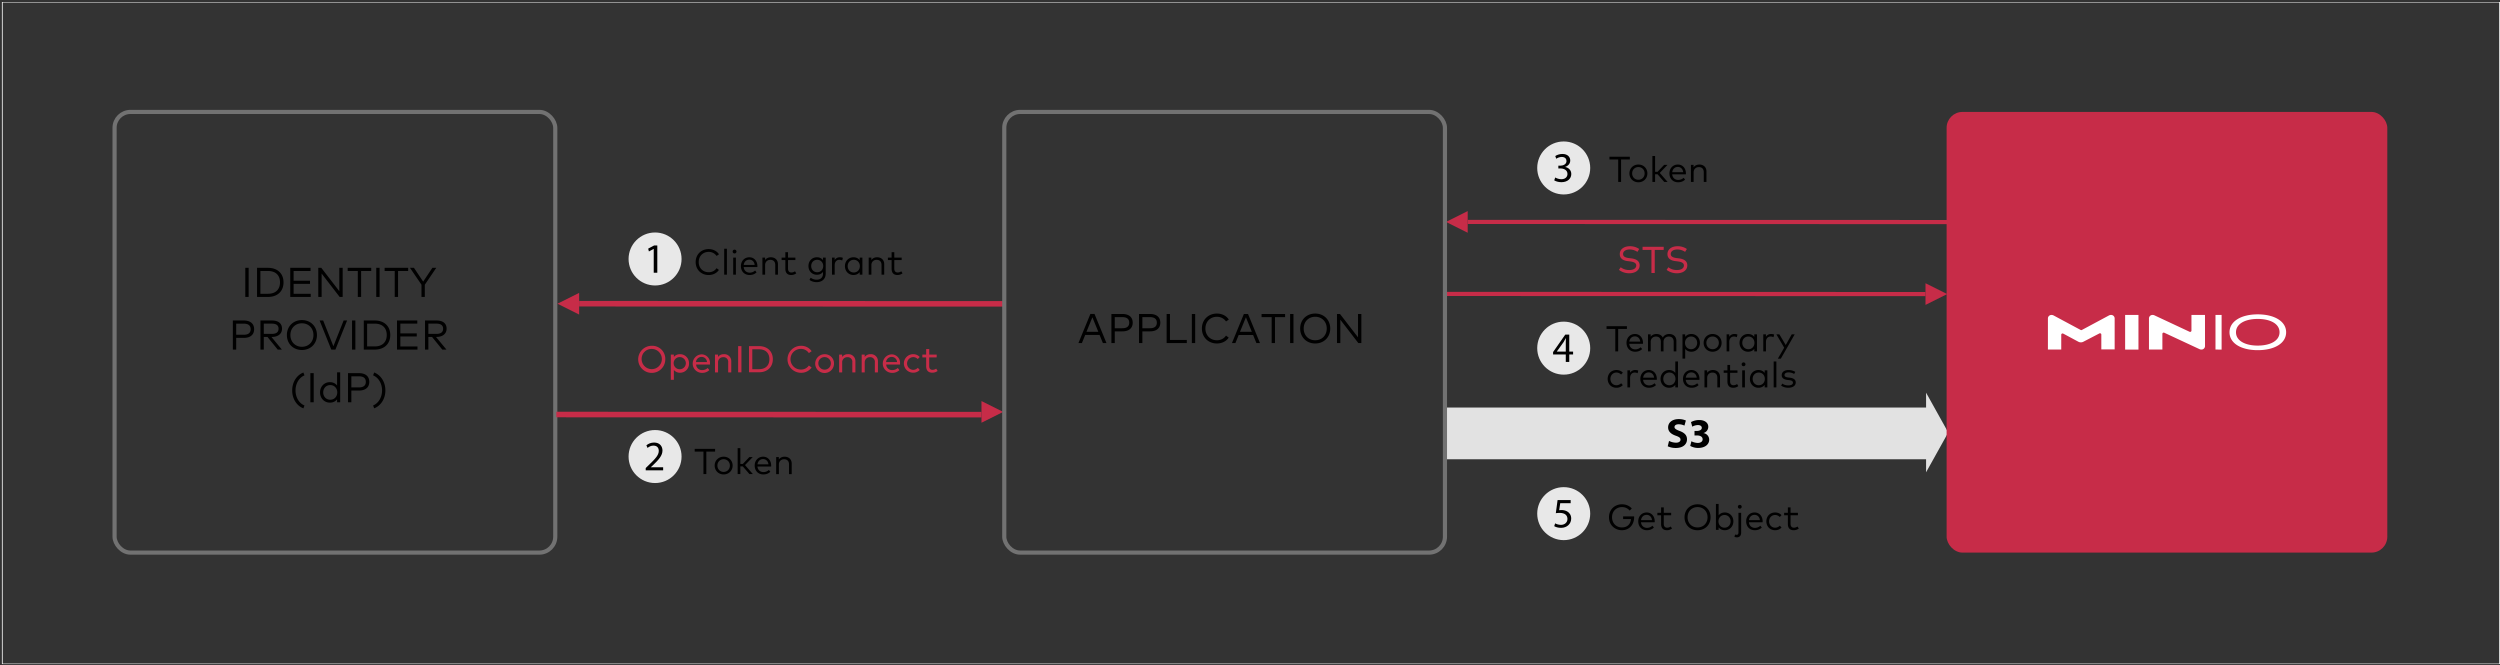 <svg xmlns="http://www.w3.org/2000/svg" width="902" height="240" xmlns:v="https://vecta.io/nano"><rect width="100%" height="100%" fill="#333333" stroke="none"/><style><![CDATA[.B{fill-rule:nonzero}.C{fill:#000}.D{fill:#c72c48}.E{fill:#e8e8e8}.F{stroke-width:1.5}.G{stroke:#c72c48}]]></style><g fill="none" fill-rule="evenodd"><g class="B"><path d="M902.002 239.598H.688V.73h901.314v238.868zM.969 239.427h900.752V.9H.969v238.527z" fill="#fff"/><path fill="#e2e2e2" d="M702.928 156.04l-8-14.36v5.35h-173.2v18.67h173.2v4.71z"/><rect x="702.338" y="40.38" width="159" height="159" rx="5.74" class="D"/></g><rect stroke="#727272" x="41.338" y="40.38" width="159" height="159" rx="5.74" class="F"/><g class="B"><path d="M766.748 113.64h4.81v12.49h-4.81v-12.49zm-5.83.17l-9.77 5.24a.49.49 0 0 1-.45 0l-9.77-5.24a1.48 1.48 0 0 0-.7-.17 1.27 1.27 0 0 0-1.34 1.18v11.29h4.81v-5.38a.49.49 0 0 1 .73-.36l5.47 2.94a1.92 1.92 0 0 0 1.76 0l5.78-3a.48.48 0 0 1 .72.36v5.39h4.81v-11.25a1.27 1.27 0 0 0-1.34-1.18 1.48 1.48 0 0 0-.71.18zm34.64-.17h-4.88v5.68a.48.48 0 0 1-.71.37l-12.65-5.92a1.49 1.49 0 0 0-.63-.14 1.27 1.27 0 0 0-1.34 1.18v11.3h4.84v-5.68a.48.48 0 0 1 .71-.37l12.7 5.92a1.49 1.49 0 0 0 .63.14 1.27 1.27 0 0 0 1.34-1.18l-.01-11.3zm3.79 12.48v-12.48h2.21v12.49l-2.21-.01zm15.24.22c-6 0-10.18-2.48-10.18-6.46s4.25-6.46 10.18-6.46 10.25 2.46 10.25 6.46-4.21 6.46-10.25 6.46zm0-11.27c-4.43 0-7.84 1.7-7.84 4.81s3.41 4.81 7.84 4.81 7.87-1.68 7.87-4.81-3.44-4.81-7.87-4.81z" fill="#fff"/><path d="M201.128 109.58l7.82 3.91v-7.82z" class="D"/></g><path d="M208.948 109.58l153.39.05" stroke-width="2" class="G"/><path d="M361.938 148.61l-7.82-3.91v7.82z" class="B D"/><path d="M354.118 149.61l-153.39-.05" stroke-width="2" class="G"/><circle cx="236.348" cy="93.44" r="9.56" class="B E"/><path d="M235.866 98.41V89.8h-.03l-1.714.924-.257-1.016 2.152-1.152h1.137v9.854z" class="C"/><circle cx="564.188" cy="60.6" r="9.56" class="B E"/><path d="M560.765 65.07l.364-1.031c.379.242 1.258.621 2.183.621 1.713 0 2.243-1.091 2.228-1.91-.015-1.38-1.258-1.97-2.547-1.97h-.743v-1.001h.743c.97 0 2.198-.5 2.198-1.668 0-.788-.5-1.485-1.728-1.485-.788 0-1.546.348-1.97.651l-.35-.97c.516-.379 1.517-.758 2.578-.758 1.94 0 2.82 1.152 2.82 2.35 0 1.016-.607 1.88-1.82 2.32v.03c1.213.242 2.199 1.152 2.199 2.532 0 1.576-1.228 2.956-3.593 2.956-1.107 0-2.077-.349-2.562-.667z" class="C"/><circle cx="564.188" cy="125.61" r="9.56" class="B E"/><path d="M566.192 130.58h-1.258v-2.683h-4.579v-.88l4.397-6.291h1.44v6.125h1.38v1.046h-1.38v2.683zm-4.487-3.73h3.229v-3.29l.045-1.545h-.045l-.819 1.455-2.41 3.35v.03z" class="C"/><circle cx="564.188" cy="185.32" r="9.56" class="B E"/><path d="M566.692 180.426v1.122h-3.76l-.378 2.532c.227-.03.44-.061.803-.061.758 0 1.516.167 2.122.53.774.44 1.41 1.29 1.41 2.532 0 1.926-1.53 3.366-3.668 3.366-1.077 0-1.986-.303-2.456-.607l.333-1.015c.41.242 1.213.545 2.107.545 1.259 0 2.335-.818 2.335-2.137-.015-1.274-.864-2.183-2.835-2.183-.56 0-1 .06-1.364.106l.637-4.73h4.714z" class="C"/><circle cx="236.348" cy="164.72" r="9.56" class="B E"/><path d="M239.262 169.69h-6.292v-.819l1.046-1.015c2.517-2.396 3.654-3.67 3.669-5.155 0-1-.485-1.925-1.956-1.925-.894 0-1.637.455-2.092.834l-.424-.94c.682-.576 1.652-1 2.79-1 2.122 0 3.016 1.455 3.016 2.864 0 1.82-1.319 3.29-3.396 5.291l-.788.728v.03h4.427v1.107z" class="C"/><path d="M240.038 129.62a4.89 4.89 0 0 1-8.337 3.498 4.89 4.89 0 0 1 3.447-8.358 4.71 4.71 0 0 1 4.89 4.86zm-8.54 0a3.65 3.65 0 0 0 7.299-.093 3.65 3.65 0 0 0-3.649-3.627 3.55 3.55 0 0 0-3.64 3.72h-.01zm17.09 1.52a3.2 3.2 0 0 1-3.2 3.34 2.81 2.81 0 0 1-2.26-1v3.55h-1.1v-9.1h1.1v.86a2.81 2.81 0 0 1 2.26-1 3.2 3.2 0 0 1 3.2 3.35zm-5.53 0a2.2 2.2 0 0 0 4.397-.132 2.2 2.2 0 0 0-2.197-2.168 2.18 2.18 0 0 0-2.2 2.3zm13.1-.02v.41h-5a2.09 2.09 0 0 0 2.18 2 3 3 0 0 0 2-.76l.59.76a3.64 3.64 0 0 1-2.63 1 3.34 3.34 0 0 1-.07-6.68 3.06 3.06 0 0 1 2.93 3.27zm-5-.48h3.92a1.91 1.91 0 0 0-1.91-1.86 2 2 0 0 0-2.06 1.86h.05zm12.68-.28v4h-1.11v-3.62a1.66 1.66 0 0 0-1.76-1.87 1.82 1.82 0 0 0-1.9 1.9v3.59h-1.1v-6.41h1.09v.84a2.52 2.52 0 0 1 2.1-1 2.49 2.49 0 0 1 2.68 2.57zm3.67 3.98h-1.19v-9.46h1.19v9.46zm6.33-9.46c3 0 5 1.85 5 4.72s-2 4.72-5 4.72h-3.6v-9.44h3.6zm-2.41 1.13v7.19h2.41c2.48 0 3.76-1.46 3.76-3.59s-1.28-3.59-3.76-3.59l-2.41-.01zm21.41.71l-1 .67a3.41 3.41 0 0 0-2.9-1.51c-2.057 0-3.725 1.668-3.725 3.725s1.668 3.725 3.725 3.725a3.37 3.37 0 0 0 2.9-1.45l1 .71a4.55 4.55 0 0 1-3.84 1.91c-2.687 0-4.865-2.178-4.865-4.865s2.178-4.865 4.865-4.865a4.46 4.46 0 0 1 3.84 1.95zm8.07 4.42a3.39 3.39 0 0 1-5.769 2.465 3.39 3.39 0 0 1 2.379-5.805 3.29 3.29 0 0 1 3.39 3.34zm-5.65 0a2.26 2.26 0 0 0 4.52-.053 2.26 2.26 0 0 0-2.26-2.247 2.22 2.22 0 0 0-2.26 2.3zm13.37-.78v4h-1.11v-3.62a1.66 1.66 0 0 0-1.76-1.87 1.82 1.82 0 0 0-1.9 1.9v3.59h-1.1v-6.41h1.08v.84a2.52 2.52 0 0 1 2.1-1 2.49 2.49 0 0 1 2.69 2.57zm8.13 0v4h-1.11v-3.62a1.66 1.66 0 0 0-1.76-1.87 1.82 1.82 0 0 0-1.89 1.9v3.59h-1.1v-6.41h1.09v.84a2.52 2.52 0 0 1 2.1-1 2.49 2.49 0 0 1 2.67 2.57zm7.98.76v.41h-5a2.09 2.09 0 0 0 2.18 2 3 3 0 0 0 2-.76l.59.76a3.64 3.64 0 0 1-2.63 1 3.34 3.34 0 0 1-.07-6.68 3.06 3.06 0 0 1 2.93 3.27zm-5-.48h3.92a1.91 1.91 0 0 0-1.91-1.86 2 2 0 0 0-2.05 1.86h.04zm12.1-1.83l-.71.75a2.35 2.35 0 0 0-1.7-.72 2.31 2.31 0 0 0 0 4.61 2.49 2.49 0 0 0 1.73-.74l.68.76a3.12 3.12 0 0 1-2.38 1 3.34 3.34 0 1 1 0-6.68 3.09 3.09 0 0 1 2.38 1.02zm6.11.13h-2.69v3.12c0 1 .51 1.38 1.21 1.38a2.39 2.39 0 0 0 1.31-.43l.52.83a3.23 3.23 0 0 1-1.92.63c-1.39 0-2.22-.76-2.22-2.39v-3.14h-1.37v-1h1.37v-2h1.11v2h2.69l-.01 1zm183.77-48.87l7.83 3.91v-7.82l-7.83 3.91z" class="B D"/><path d="M529.548 80.07l173.39.05" class="F G"/><path d="M702.538 106.1l-7.82-3.91v7.82z" class="B D"/><path d="M694.718 106.1l-173.39-.05" class="F G"/><g class="B"><path d="M590.778 90.88a4.94 4.94 0 0 0-2.8-.87c-1.38 0-2.37.62-2.37 1.64 0 .86.72 1.29 2.14 1.47l.83.1c1.6.2 3 .84 3 2.51 0 1.88-1.71 2.87-3.75 2.87a6.12 6.12 0 0 1-3.72-1.23l.65-.94a5 5 0 0 0 3.08 1c1.41 0 2.52-.57 2.52-1.64 0-.88-.79-1.29-2.26-1.48l-.88-.11c-1.56-.19-2.8-.91-2.8-2.52 0-1.82 1.62-2.84 3.61-2.84a5.78 5.78 0 0 1 3.4 1l-.65 1.04zm9.48-.7h-3.22v8.32h-1.2v-8.32h-3.2v-1.13h7.63l-.01 1.13zm7.72.7a4.94 4.94 0 0 0-2.8-.87c-1.38 0-2.37.62-2.37 1.64 0 .86.72 1.29 2.14 1.47l.83.1c1.6.2 3 .84 3 2.51 0 1.88-1.71 2.87-3.75 2.87a6.12 6.12 0 0 1-3.72-1.23l.65-.94a5 5 0 0 0 3.08 1c1.41 0 2.52-.57 2.52-1.64 0-.88-.79-1.29-2.26-1.48l-.88-.11c-1.56-.19-2.8-.91-2.8-2.52 0-1.82 1.62-2.84 3.61-2.84a5.78 5.78 0 0 1 3.4 1l-.65 1.04z" class="D"/><path d="M602.188 159.09a5.82 5.82 0 0 0 2.53.63c1 0 1.61-.43 1.61-1.09s-.48-1-1.7-1.42c-1.68-.58-2.77-1.51-2.77-3 0-1.73 1.44-3 3.82-3a6.18 6.18 0 0 1 2.58.51l-.51 1.84a4.8 4.8 0 0 0-2.12-.48c-1 0-1.47.45-1.47 1s.57.93 1.88 1.42c1.79.66 2.63 1.59 2.63 3 0 1.7-1.3 3.13-4.08 3.13a6.63 6.63 0 0 1-2.87-.61l.47-1.93zm8.07.12a5.37 5.37 0 0 0 2.26.6c1.18 0 1.79-.57 1.79-1.31 0-1-1-1.39-2-1.39h-.93v-1.63h.89c.76 0 1.74-.3 1.74-1.12 0-.58-.48-1-1.44-1a4.46 4.46 0 0 0-2 .58l-.46-1.65a6.11 6.11 0 0 1 3-.74c2.08 0 3.24 1.09 3.24 2.43a2.34 2.34 0 0 1-1.79 2.27 2.42 2.42 0 0 1 2.12 2.37c0 1.73-1.52 3-4 3a5.75 5.75 0 0 1-2.84-.74l.42-1.67z" class="C"/></g><rect stroke="#727272" x="362.338" y="40.38" width="159" height="159" rx="5.74" class="F"/><path d="M585.223 181.949c1.456 0 2.691.565 3.53 1.527l-.774.741c-.65-.786-1.618-1.26-2.756-1.26-2.041 0-3.601 1.481-3.601 3.672s1.56 3.672 3.556 3.672c1.917 0 3.12-1.144 3.276-3.009h-2.834v-.975h3.965l.013.266c0 2.653-1.684 4.72-4.42 4.72-2.393 0-4.655-1.73-4.655-4.674 0-2.737 2.016-4.68 4.7-4.68zm8.912 2.951c1.67 0 2.873 1.306 2.892 3.178 0 .137-.006.254-.02.365h-4.933c.136 1.326 1.066 2.008 2.178 2.008a2.82 2.82 0 0 0 1.95-.774l.52.663c-.767.735-1.619.963-2.529.963-1.82 0-3.114-1.294-3.114-3.199 0-1.885 1.307-3.204 3.056-3.204zm-.02.864c-1.137 0-1.872.78-2.028 1.892h3.952c-.123-1.15-.877-1.892-1.924-1.892zm8.834.137h-2.659v3.107c0 .962.514 1.385 1.222 1.385.475 0 .93-.176 1.294-.436l.455.734c-.523.404-1.166.62-1.827.612-1.326 0-2.113-.728-2.113-2.275v-3.127h-1.345v-.878h1.345v-1.956h.969v1.956h2.659v.878zm9.529-3.952c2.704 0 4.699 1.95 4.699 4.68s-1.995 4.68-4.7 4.68-4.699-1.95-4.699-4.68 1.995-4.68 4.7-4.68zm0 1.007c-2.041 0-3.601 1.482-3.601 3.673s1.56 3.672 3.6 3.672c2.048 0 3.608-1.482 3.608-3.672s-1.56-3.673-3.607-3.673zm9.847 1.944c1.729 0 3.075 1.352 3.075 3.198 0 1.852-1.346 3.204-3.075 3.204-1.02 0-1.749-.409-2.242-1.033v.91h-.976v-9.36h.976v4.114c.493-.624 1.222-1.033 2.242-1.033zm-.117.91c-1.28 0-2.19.988-2.19 2.288 0 1.306.91 2.294 2.19 2.294 1.32 0 2.197-1.02 2.197-2.294 0-1.268-.89-2.288-2.197-2.288zm6 6.383c0 1.092-.605 1.684-1.534 1.684a1.97 1.97 0 0 1-.885-.208l.234-.839a1.3 1.3 0 0 0 .566.13c.396 0 .644-.24.644-.813v-7.124h.975v7.17zm-.495-10.043a.68.68 0 0 1 .69.69c0 .39-.306.682-.69.682-.182.004-.359-.066-.488-.195s-.199-.305-.194-.488a.67.67 0 0 1 .683-.689zm5.357 2.75c1.67 0 2.873 1.306 2.892 3.178 0 .137-.006.254-.02.365h-4.933c.137 1.326 1.066 2.008 2.178 2.008a2.82 2.82 0 0 0 1.95-.774l.52.663c-.767.735-1.619.963-2.529.963-1.82 0-3.113-1.294-3.113-3.199 0-1.885 1.306-3.204 3.055-3.204zm-.02.864c-1.138 0-1.872.78-2.028 1.892h3.952c-.123-1.15-.877-1.892-1.924-1.892zm7.436-.864c.917 0 1.729.338 2.282.968l-.624.657c-.468-.449-1.008-.715-1.684-.715-1.228 0-2.171.962-2.171 2.288s.942 2.294 2.171 2.294c.676 0 1.261-.298 1.703-.721l.605.663c-.566.63-1.365.969-2.282.969-1.898 0-3.185-1.378-3.185-3.205 0-1.82 1.287-3.198 3.185-3.198zm8.203 1.001h-2.659v3.107c0 .962.514 1.385 1.223 1.385.474 0 .929-.176 1.293-.436l.455.734c-.522.404-1.166.619-1.826.612-1.327 0-2.113-.728-2.113-2.275v-3.127h-1.345v-.878h1.345v-1.956h.969v1.956h2.658v.878zM89.71 107.133h-1.208v-10.5h1.208v10.5zm6.982-10.5c3.428 0 5.603 2.047 5.603 5.25s-2.175 5.25-5.603 5.25H92.74v-10.5h3.952zm-2.745 1.14v8.22h2.745c2.843 0 4.335-1.65 4.335-4.11 0-2.483-1.492-4.11-4.335-4.11h-2.745zm18.165 9.36h-7.387v-10.5h7.32v1.132h-6.113v3.518h5.925v1.125h-5.925v3.593h6.18v1.132zm11.52 0h-1.087l-6.503-8.43v8.43h-1.207v-10.5h1.087l6.503 8.43v-8.43h1.207v10.5zm10.305-9.36h-3.645v9.36h-1.2v-9.36h-3.645v-1.14h8.49v1.14zm3.022 9.36h-1.207v-10.5h1.207v10.5zm10.306-9.36h-3.645v9.36h-1.2v-9.36h-3.645v-1.14h8.49v1.14zm6.007 4.957v4.403h-1.2v-4.418l-4.155-6.082h1.44l3.323 4.98 3.322-4.98h1.403l-4.133 6.097zm-68.054 19.18v4.223H84.01v-10.5h3.968c2.362 0 3.712 1.177 3.712 3.142 0 1.958-1.35 3.135-3.712 3.135h-2.76zm0-5.137v4.005h2.722c1.628 0 2.498-.66 2.498-2.003s-.87-2.002-2.498-2.002h-2.722zm12.87-1.14c2.362 0 3.667 1.065 3.667 2.962 0 1.815-1.41 2.97-3.652 2.97h-.173l3.773 4.568h-1.5l-3.698-4.568h-1.327v4.568H93.97v-10.5h4.118zm-2.91 1.132v3.705h2.895c1.612 0 2.43-.645 2.43-1.875 0-1.222-.848-1.83-2.43-1.83h-2.895zm13.755-1.282c3.12 0 5.422 2.25 5.422 5.4s-2.302 5.4-5.422 5.4-5.423-2.25-5.423-5.4 2.303-5.4 5.423-5.4zm0 1.162c-2.355 0-4.155 1.71-4.155 4.238s1.8 4.237 4.155 4.237c2.362 0 4.162-1.71 4.162-4.237s-1.8-4.238-4.162-4.238zm12.09 9.488h-1.493l-4.215-10.5h1.282l3.69 9.3 3.698-9.3h1.245l-4.207 10.5zm7.2 0h-1.208v-10.5h1.207v10.5zm6.982-10.5c3.428 0 5.603 2.047 5.603 5.25s-2.175 5.25-5.603 5.25h-3.953v-10.5h3.953zm-2.745 1.14v8.22h2.745c2.843 0 4.335-1.65 4.335-4.11 0-2.483-1.492-4.11-4.335-4.11h-2.745zm18.165 9.36h-7.387v-10.5h7.32v1.132h-6.113v3.518h5.925v1.125h-5.925v3.593h6.18v1.132zm6.84-10.5c2.363 0 3.668 1.065 3.668 2.962 0 1.815-1.41 2.97-3.653 2.97h-.172l3.772 4.568h-1.5l-3.697-4.568h-1.328v4.568h-1.208v-10.5h4.118zm-2.91 1.132v3.705h2.895c1.613 0 2.43-.645 2.43-1.875 0-1.222-.847-1.83-2.43-1.83h-2.895zm-44.697 18.67c-1.98.818-3.233 2.993-3.233 5.438 0 2.438 1.253 4.627 3.233 5.43l-.39 1.035c-2.407-.923-4.043-3.458-4.043-6.465 0-3.015 1.636-5.543 4.043-6.465l.39 1.027zm3.33 9.698h-1.207v-10.5h1.207v10.5zm5.835-7.245c1.178 0 2.025.48 2.595 1.2v-4.755h1.118v10.8h-1.118v-1.058c-.57.728-1.417 1.2-2.595 1.2-2.002 0-3.547-1.56-3.547-3.697 0-2.13 1.544-3.69 3.547-3.69zm.135 1.05c-1.523 0-2.543 1.177-2.543 2.64 0 1.47 1.035 2.648 2.543 2.648 1.478 0 2.528-1.14 2.528-2.648 0-1.5-1.05-2.64-2.528-2.64zm7.612 1.972v4.223h-1.207v-10.5h3.968c2.362 0 3.712 1.177 3.712 3.142 0 1.958-1.35 3.135-3.712 3.135h-2.76zm0-5.137v4.005h2.723c1.628 0 2.498-.66 2.498-2.003s-.87-2.002-2.498-2.002h-2.722zm7.846 10.523c1.98-.803 3.232-3 3.232-5.438 0-2.453-1.253-4.613-3.233-5.43l.39-1.035c2.408.922 4.043 3.457 4.043 6.465 0 3.015-1.635 5.543-4.042 6.465l-.39-1.028zm264.599-22.515h-1.29l-1.193-2.925h-5.198l-1.185 2.925h-1.252l4.313-10.5h1.492l4.313 10.5zM392 119.716h4.275l-2.138-5.243-2.137 5.243zm10.207-.158v4.223H401v-10.5h3.967c2.363 0 3.713 1.177 3.713 3.142 0 1.958-1.35 3.135-3.713 3.135h-2.76zm0-5.137v4.005h2.723c1.627 0 2.497-.66 2.497-2.003s-.87-2.002-2.497-2.002h-2.723zm9.96 5.137v4.223h-1.207v-10.5h3.967c2.363 0 3.713 1.177 3.713 3.142 0 1.958-1.35 3.135-3.713 3.135h-2.76zm0-5.137v4.005h2.723c1.627 0 2.497-.66 2.497-2.003s-.87-2.002-2.497-2.002h-2.723zm16.035 9.36h-7.282v-10.5h1.207v9.36h6.075v1.14zm3.022 0h-1.207v-10.5h1.207v10.5zm7.846-10.65c1.83 0 3.457.832 4.282 2.175l-1.005.675c-.697-1.035-1.89-1.688-3.277-1.688-2.355 0-4.156 1.71-4.156 4.238s1.8 4.237 4.156 4.237c1.402 0 2.565-.622 3.277-1.68l.975.72c-.877 1.313-2.437 2.123-4.252 2.123-3.12 0-5.423-2.25-5.423-5.4s2.303-5.4 5.423-5.4zm15.532 10.65h-1.29l-1.192-2.925h-5.198l-1.185 2.925h-1.252l4.312-10.5h1.493l4.312 10.5zm-7.215-4.065h4.275l-2.137-5.243-2.138 5.243zm16.275-5.295h-3.645v9.36h-1.2v-9.36h-3.645v-1.14h8.49v1.14zm3.023 9.36h-1.208v-10.5h1.208v10.5zm7.845-10.65c3.12 0 5.422 2.25 5.422 5.4s-2.302 5.4-5.422 5.4-5.423-2.25-5.423-5.4 2.303-5.4 5.423-5.4zm0 1.162c-2.355 0-4.155 1.71-4.155 4.238s1.8 4.237 4.155 4.237c2.362 0 4.162-1.71 4.162-4.237s-1.8-4.238-4.162-4.238zm16.65 9.488h-1.088l-6.502-8.43v8.43h-1.208v-10.5h1.087l6.503 8.43v-8.43h1.208v10.5zm-233.175 39.162h-3.159v8.112h-1.04v-8.112h-3.159v-.988h7.358v.988zm3.088 1.833c1.852 0 3.243 1.378 3.243 3.198 0 1.826-1.391 3.204-3.243 3.204s-3.238-1.377-3.238-3.204c0-1.82 1.385-3.198 3.238-3.198zm0 .91c-1.275 0-2.25.962-2.25 2.288s.975 2.294 2.25 2.294 2.249-.968 2.249-2.294-.975-2.288-2.25-2.288zm6.025 1.71h.89l2.373-2.497h1.216l-2.795 2.9 2.84 3.256h-1.228l-2.412-2.775h-.884v2.775h-.975v-9.36h.975v5.7zm8.229-2.62c1.67 0 2.873 1.306 2.893 3.178 0 .137-.007.254-.02.364h-4.934c.137 1.327 1.067 2.009 2.178 2.009a2.82 2.82 0 0 0 1.95-.773l.52.662c-.767.735-1.618.963-2.528.963-1.82 0-3.114-1.294-3.114-3.199 0-1.885 1.307-3.204 3.055-3.204zm-.02.864c-1.137 0-1.872.78-2.027 1.892h3.952c-.124-1.15-.878-1.892-1.924-1.892zm7.755-.864c1.521 0 2.568.975 2.568 2.463v3.816h-.969v-3.497c0-1.177-.637-1.859-1.774-1.859-1.034 0-1.885.715-1.885 1.885v3.471h-.976v-6.156h.963v.878c.506-.735 1.313-1.001 2.073-1.001zM588.043 57.532h-3.159v8.112h-1.04v-8.112h-3.159v-.988h7.358v.988zm3.088 1.833c1.852 0 3.243 1.378 3.243 3.198 0 1.826-1.391 3.205-3.243 3.205s-3.238-1.379-3.238-3.205c0-1.82 1.385-3.198 3.238-3.198zm0 .91c-1.274 0-2.25.962-2.25 2.288s.976 2.294 2.25 2.294 2.249-.968 2.249-2.294-.975-2.288-2.25-2.288zm6.025 1.71h.89l2.373-2.497h1.216l-2.795 2.9 2.84 3.256h-1.228l-2.412-2.776h-.884v2.776h-.975v-9.36h.975v5.7zm8.229-2.62c1.67 0 2.873 1.306 2.893 3.178 0 .137-.007.254-.02.364h-4.933c.136 1.326 1.066 2.009 2.177 2.009a2.82 2.82 0 0 0 1.95-.774l.52.663c-.767.735-1.618.963-2.528.963-1.82 0-3.114-1.294-3.114-3.199 0-1.885 1.307-3.204 3.055-3.204zm-.02.864c-1.137 0-1.871.78-2.027 1.892h3.952c-.124-1.15-.878-1.892-1.924-1.892zm7.755-.864c1.521 0 2.568.975 2.568 2.463v3.816h-.969v-3.497c0-1.177-.637-1.859-1.774-1.859-1.034 0-1.885.715-1.885 1.885v3.471h-.976v-6.156h.962v.878c.508-.735 1.314-1.001 2.074-1.001zM255.695 89.871c1.586 0 2.997.721 3.712 1.885l-.871.585c-.605-.897-1.638-1.463-2.841-1.463-2.041 0-3.601 1.482-3.601 3.673s1.56 3.672 3.601 3.672c1.216 0 2.223-.539 2.84-1.456l.846.624c-.761 1.138-2.113 1.84-3.686 1.84-2.704 0-4.7-1.95-4.7-4.68s1.996-4.68 4.7-4.68zm6.572 9.23h-.976v-9.36h.976v9.36zm3.25 0h-.976v-6.156h.976v6.156zm-.488-9.029a.68.68 0 0 1 .689.69c0 .39-.305.682-.689.682-.183.005-.359-.066-.488-.195s-.2-.306-.195-.488a.67.67 0 0 1 .683-.689zm5.35 2.75c1.67 0 2.873 1.306 2.892 3.178a2.86 2.86 0 0 1-.02.364h-4.933c.137 1.326 1.066 2.009 2.178 2.009a2.82 2.82 0 0 0 1.95-.774l.52.663c-.767.735-1.619.962-2.529.962-1.82 0-3.113-1.293-3.113-3.198 0-1.885 1.306-3.204 3.055-3.204zm-.02.864c-1.137 0-1.872.78-2.028 1.892h3.952c-.123-1.15-.877-1.892-1.924-1.892zm7.755-.864c1.52 0 2.567.975 2.567 2.463v3.816h-.968v-3.497c0-1.177-.637-1.859-1.775-1.859-1.034 0-1.885.715-1.885 1.885v3.471h-.975v-6.156h.962v.878c.507-.735 1.313-1.001 2.074-1.001zm8.866 1.001h-2.659v3.107c0 .962.514 1.384 1.222 1.384.475 0 .93-.175 1.294-.435l.455.734c-.523.404-1.167.619-1.827.611-1.326 0-2.112-.728-2.112-2.275v-3.126h-1.346v-.878h1.346v-1.956h.968v1.956h2.659v.878zm7.76-1.001c.995 0 1.73.403 2.198 1.046v-.923h.975v5.733c0 2.009-1.352 3.12-3.257 3.12-.981 0-1.97-.305-2.594-.825l.43-.78a3.58 3.58 0 0 0 2.164.721c1.333 0 2.282-.76 2.282-2.197v-.63c-.468.65-1.203 1.047-2.197 1.047-1.73 0-3.049-1.294-3.049-3.16 0-1.859 1.32-3.152 3.049-3.152zm.111.91c-1.306 0-2.171 1.001-2.171 2.242 0 1.248.865 2.25 2.171 2.25 1.268 0 2.171-.976 2.171-2.25 0-1.267-.903-2.242-2.171-2.242zm8.125-.91c.442 0 .8.058 1.131.208l-.234.955a2.36 2.36 0 0 0-1.066-.247c-.962 0-1.651.754-1.651 1.918v3.445h-.969v-6.156h.962v.865c.423-.63 1.067-.988 1.827-.988zm8.17 6.279h-.968v-.917c-.494.631-1.228 1.04-2.249 1.04-1.736 0-3.075-1.352-3.075-3.204 0-1.846 1.34-3.198 3.075-3.198 1.02 0 1.755.416 2.249 1.04v-.917h.969v6.156zm-3.1-5.369c-1.32 0-2.204 1.02-2.204 2.288 0 1.274.898 2.294 2.204 2.294 1.28 0 2.19-.988 2.19-2.294 0-1.3-.91-2.288-2.19-2.288zm8.411-.91c1.521 0 2.568.975 2.568 2.463v3.816h-.969v-3.497c0-1.177-.637-1.859-1.774-1.859-1.034 0-1.885.715-1.885 1.885v3.471h-.976v-6.156h.963v.878c.506-.735 1.313-1.001 2.073-1.001zm8.866 1.001h-2.659v3.107c0 .962.514 1.384 1.223 1.384.474 0 .929-.175 1.293-.435l.455.734c-.523.403-1.166.619-1.826.611-1.327 0-2.113-.728-2.113-2.275v-3.126h-1.346v-.878h1.346v-1.956h.968v1.956h2.659v.878zm261.67 24.846h-3.159v8.112h-1.04v-8.112h-3.159v-.988h7.358v.988zm2.906 1.833c1.67 0 2.873 1.306 2.892 3.178 0 .137-.006.254-.02.365h-4.933c.136 1.325 1.066 2.008 2.178 2.008a2.82 2.82 0 0 0 1.95-.773l.52.662c-.767.735-1.619.963-2.529.963-1.82 0-3.114-1.294-3.114-3.199 0-1.885 1.307-3.204 3.056-3.204zm-.02.864c-1.137 0-1.872.78-2.028 1.892h3.952c-.123-1.15-.877-1.892-1.924-1.892zm12.383-.864c1.527 0 2.574.975 2.574 2.463v3.816h-.969v-3.497c0-1.177-.643-1.859-1.781-1.859-1.033 0-1.885.715-1.885 1.885v3.471h-.968v-3.497c0-1.177-.637-1.859-1.775-1.859-1.034 0-1.885.715-1.885 1.885v3.471h-.975v-6.156h.962v.878c.507-.735 1.313-1.001 2.074-1.001 1.085 0 1.91.481 2.307 1.293.488-.955 1.456-1.293 2.32-1.293zm7.995 0c1.729 0 3.074 1.352 3.074 3.198 0 1.853-1.345 3.205-3.074 3.205-1.021 0-1.749-.41-2.243-1.034v3.51h-.975v-8.756h.975v.91c.494-.624 1.222-1.033 2.243-1.033zm-.117.91c-1.281 0-2.191.988-2.191 2.288 0 1.307.91 2.295 2.19 2.295 1.32 0 2.198-1.021 2.198-2.295 0-1.268-.891-2.288-2.197-2.288zm7.767-.91c1.853 0 3.244 1.378 3.244 3.198 0 1.827-1.391 3.205-3.244 3.205s-3.237-1.379-3.237-3.205c0-1.82 1.385-3.198 3.237-3.198zm0 .91c-1.274 0-2.249.962-2.249 2.288s.975 2.295 2.249 2.295 2.249-.969 2.249-2.295-.975-2.288-2.249-2.288zm7.839-.91c.442 0 .8.058 1.131.208l-.234.955a2.36 2.36 0 0 0-1.066-.247c-.962 0-1.651.754-1.651 1.918v3.445h-.968v-6.156h.962v.865c.422-.63 1.066-.988 1.826-.988zm8.17 6.279h-.968v-.916c-.494.63-1.228 1.04-2.249 1.04-1.736 0-3.075-1.353-3.075-3.205 0-1.846 1.34-3.198 3.075-3.198 1.02 0 1.755.416 2.249 1.04v-.917h.969v6.156zm-3.1-5.369c-1.32 0-2.203 1.02-2.203 2.288 0 1.274.896 2.295 2.203 2.295 1.28 0 2.19-.988 2.19-2.295 0-1.3-.91-2.288-2.19-2.288zm8.164-.91c.442 0 .8.058 1.131.208l-.234.955a2.36 2.36 0 0 0-1.066-.247c-.962 0-1.651.754-1.651 1.918v3.445h-.969v-6.156h.962v.865c.423-.63 1.067-.988 1.827-.988zm3.536 8.905h-1.072l2.294-3.959-2.827-4.823h1.085l2.295 3.861 2.17-3.86h1.067l-5.012 8.781zm-59.286 4.095c.916 0 1.729.338 2.281.968l-.624.657c-.468-.449-1.007-.715-1.683-.715-1.229 0-2.172.962-2.172 2.288s.943 2.294 2.172 2.294c.676 0 1.26-.298 1.703-.721l.604.663c-.565.63-1.365.969-2.281.969-1.899 0-3.185-1.379-3.185-3.205 0-1.82 1.286-3.198 3.185-3.198zm6.727 0c.442 0 .8.058 1.131.208l-.234.955a2.36 2.36 0 0 0-1.066-.247c-.962 0-1.651.754-1.651 1.918v3.445h-.968v-6.156h.962v.865c.422-.63 1.066-.988 1.826-.988zm4.934 0c1.67 0 2.873 1.306 2.892 3.178a2.86 2.86 0 0 1-.02.364h-4.933c.137 1.327 1.066 2.009 2.178 2.009a2.82 2.82 0 0 0 1.95-.773l.52.663c-.767.734-1.619.962-2.529.962-1.82 0-3.114-1.294-3.114-3.199 0-1.885 1.307-3.204 3.056-3.204zm-.02.864c-1.138 0-1.872.78-2.028 1.892h3.952c-.123-1.15-.877-1.892-1.924-1.892zm7.326-.864c1.02 0 1.755.416 2.249 1.04v-4.121h.968v9.36h-.968v-.916c-.494.63-1.229 1.04-2.25 1.04-1.735 0-3.074-1.352-3.074-3.205 0-1.846 1.339-3.198 3.075-3.198zm.117.91c-1.32 0-2.204 1.02-2.204 2.288 0 1.274.897 2.294 2.204 2.294 1.28 0 2.19-.987 2.19-2.294 0-1.3-.91-2.288-2.19-2.288zm7.962-.91c1.67 0 2.873 1.306 2.893 3.178 0 .137-.007.254-.02.364h-4.933c.136 1.327 1.066 2.009 2.177 2.009a2.82 2.82 0 0 0 1.95-.773l.52.663c-.767.734-1.618.962-2.528.962-1.82 0-3.114-1.294-3.114-3.199 0-1.885 1.307-3.204 3.055-3.204zm-.02.864c-1.137 0-1.872.78-2.028 1.892h3.953c-.124-1.15-.878-1.892-1.924-1.892zm7.755-.864c1.521 0 2.568.975 2.568 2.463v3.816h-.969v-3.497c0-1.177-.637-1.859-1.774-1.859-1.034 0-1.885.715-1.885 1.885v3.471h-.976v-6.156h.962v.878c.508-.735 1.314-1.001 2.074-1.001zm8.866 1.001h-2.659v3.107c0 .962.514 1.385 1.223 1.385.474 0 .929-.176 1.293-.436l.455.735c-.523.403-1.166.618-1.826.61-1.327 0-2.113-.727-2.113-2.274v-3.127h-1.345v-.878h1.345v-1.956h.969v1.956h2.658v.878zm2.684 5.278h-.975v-6.156h.976v6.156zm-.487-9.029a.68.68 0 0 1 .689.69c0 .39-.305.682-.689.682-.183.005-.359-.066-.488-.195s-.2-.306-.195-.488a.67.67 0 0 1 .683-.689zm8.587 9.029h-.969v-.916c-.494.63-1.228 1.04-2.249 1.04-1.736 0-3.075-1.352-3.075-3.205 0-1.846 1.34-3.198 3.075-3.198 1.02 0 1.755.416 2.249 1.04v-.917h.969v6.156zm-3.101-5.369c-1.32 0-2.203 1.02-2.203 2.288 0 1.274.896 2.294 2.203 2.294 1.28 0 2.19-.987 2.19-2.294 0-1.3-.91-2.288-2.19-2.288zm6.35 5.369h-.975v-9.36h.976v9.36zm6.41-4.849c-.39-.273-1.183-.579-2.015-.579-.878 0-1.457.371-1.457.969 0 .52.442.767 1.255.864l.728.091c1.307.176 2.067.709 2.067 1.716 0 1.17-1.053 1.905-2.71 1.905-.793 0-1.788-.201-2.568-.786l.449-.729c.467.364 1.091.67 2.132.67s1.696-.344 1.696-.994c0-.494-.41-.793-1.287-.897l-.734-.085c-1.398-.175-2.035-.787-2.035-1.703 0-1.17.975-1.866 2.457-1.866.969 0 1.846.273 2.444.67l-.422.754z" class="C"/></g></svg>